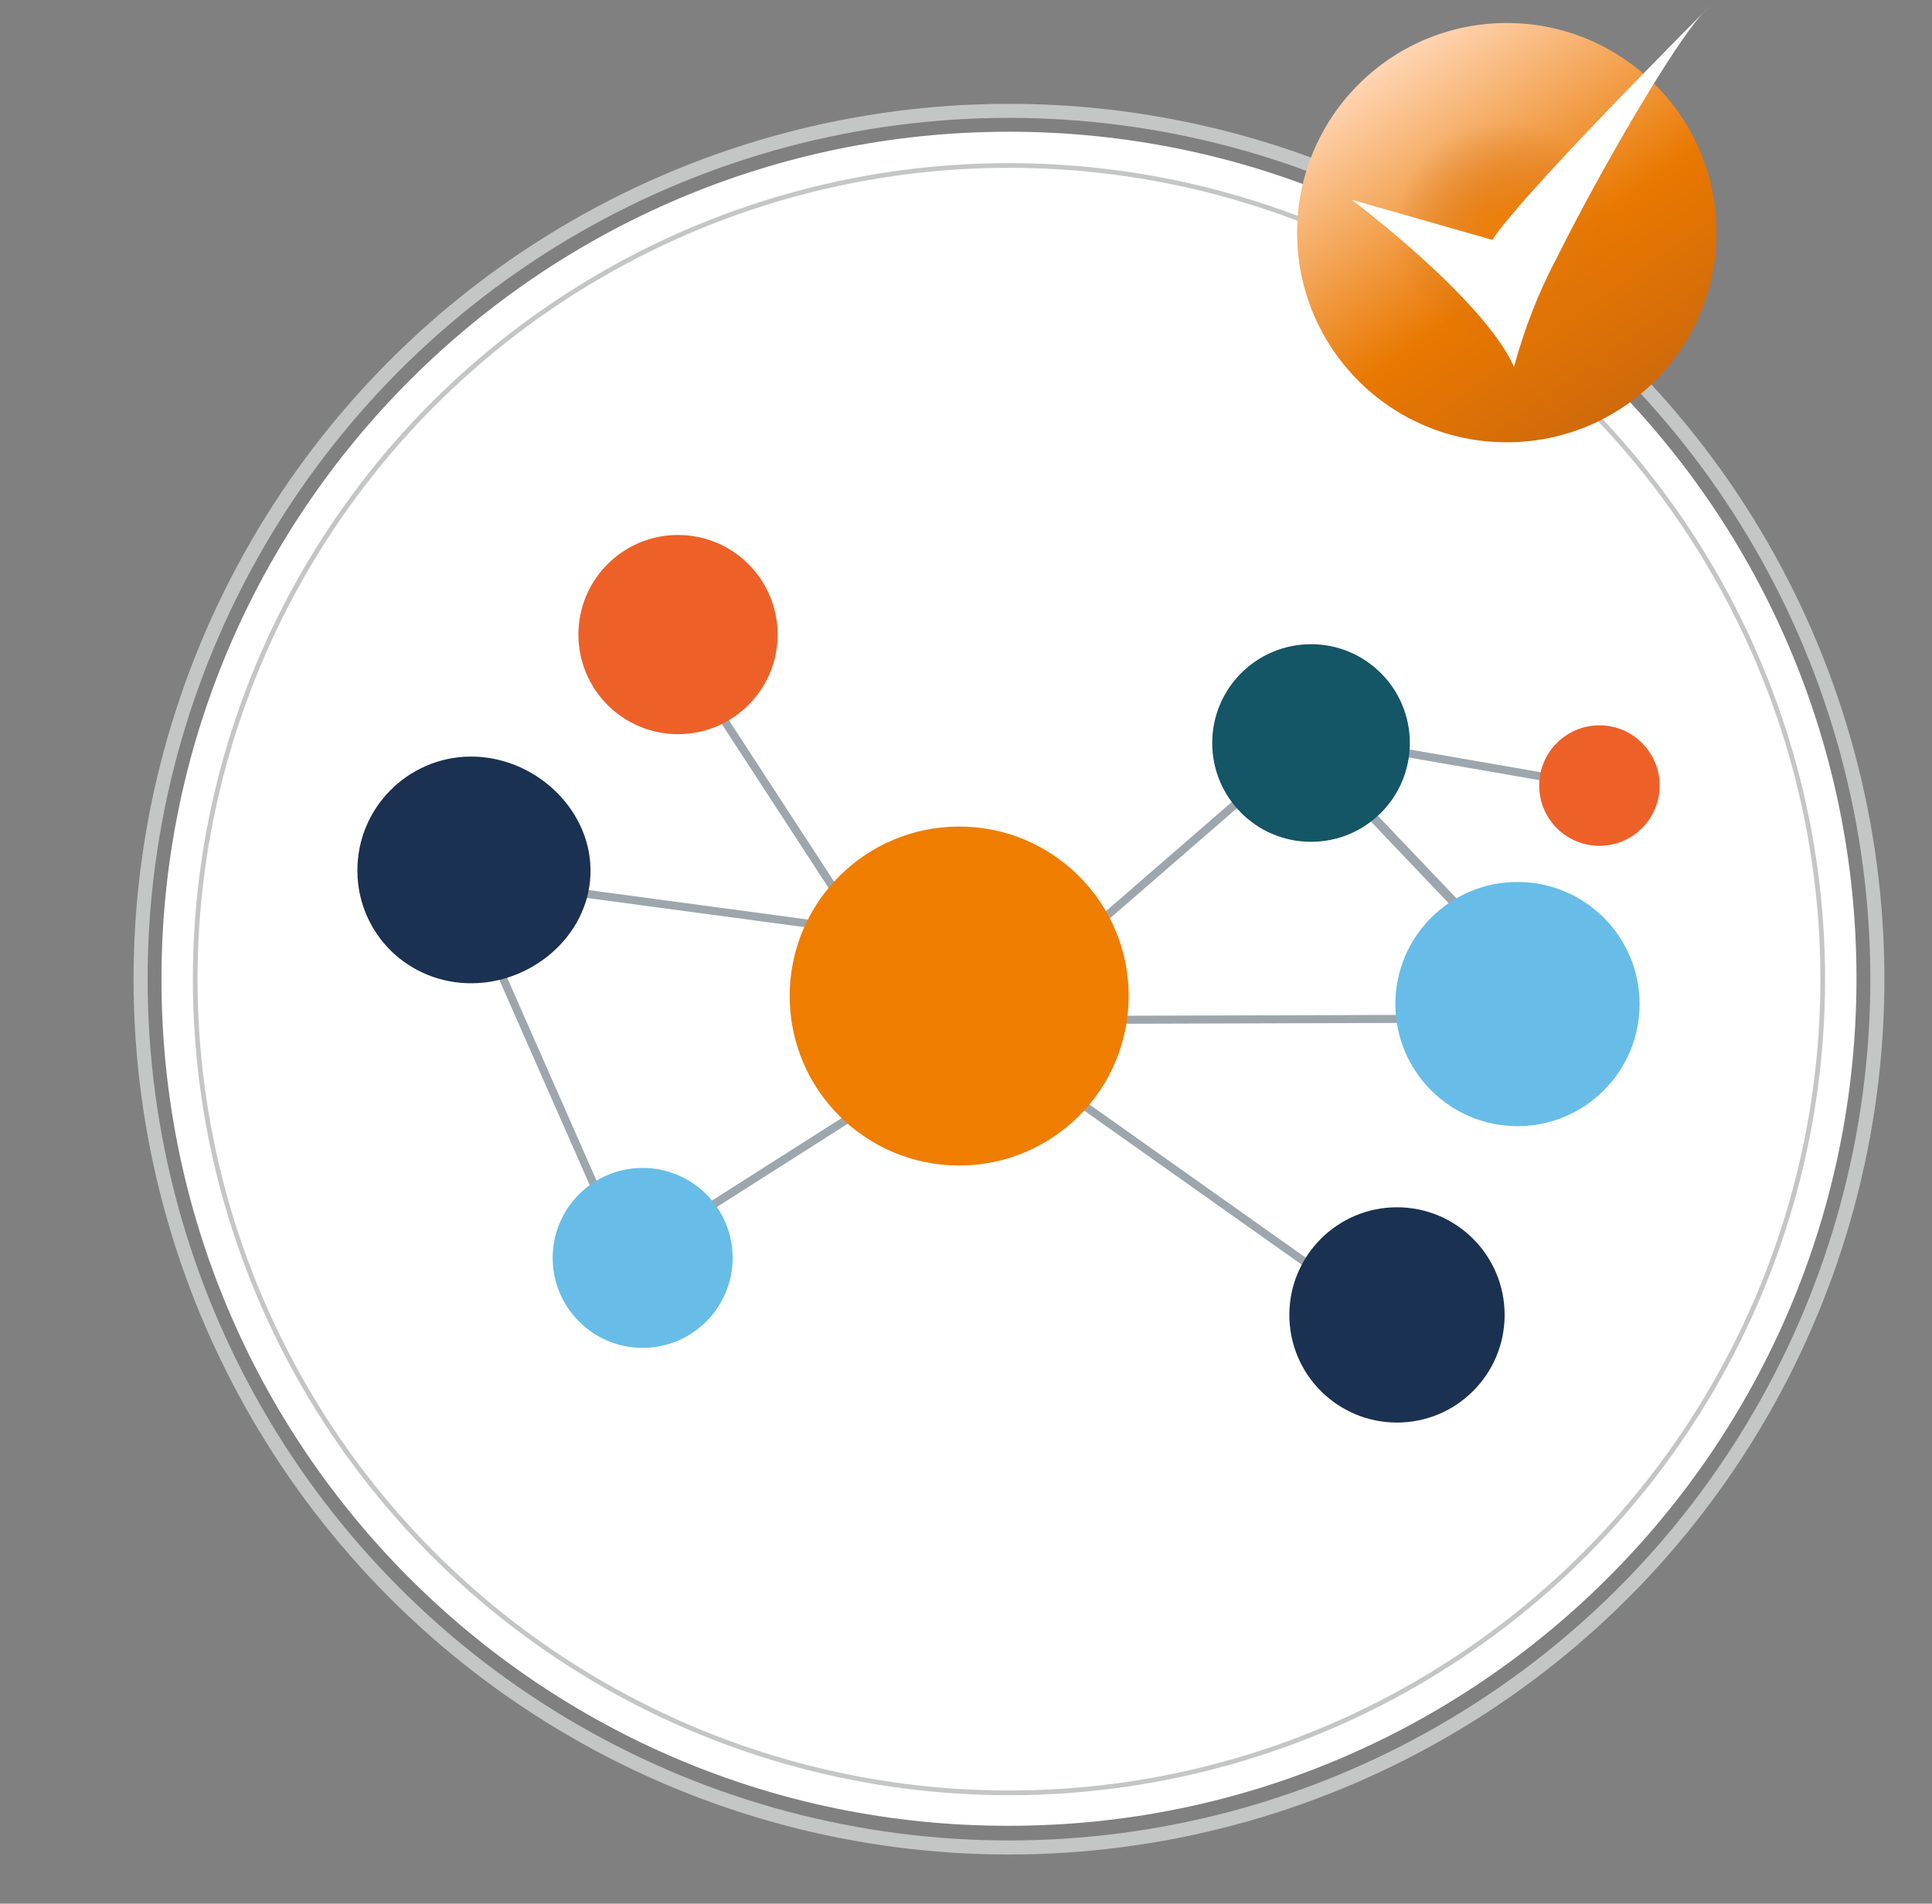 <?xml version="1.0" encoding="utf-8"?>
<!-- Generator: Adobe Illustrator 28.0.0, SVG Export Plug-In . SVG Version: 6.00 Build 0)  -->
<svg version="1.1" id="Features_Sammlung" xmlns="http://www.w3.org/2000/svg" xmlns:xlink="http://www.w3.org/1999/xlink" x="0px"
	 y="0px" width="240.5px" height="237px" viewBox="0 0 240.5 237" style="enable-background:new 0 0 240.5 237;"
	 xml:space="preserve">
<rect x="0" y="0" width="240.5" height="237" fill="#808080" stroke="none"/>
<style type="text/css">
	.st0{fill:#FFFFFF;}
	.st1{fill:none;stroke:#C4C5C5;stroke-width:1.749;}
	.st2{fill:none;stroke:#C4C5C5;stroke-width:0.584;}
	.st3{fill:url(#Ellipse_42_00000093163602762836673880000012579916421479976634_);}
	.st4{fill:url(#Ellipse_43_00000181789350074975926680000004668155002777611190_);}
	.st5{fill-rule:evenodd;clip-rule:evenodd;fill:#FFFFFF;}
	.st6{fill:#9EA6AD;}
	.st7{fill:#EF7D00;}
	.st8{fill:#ED6129;}
	.st9{fill:#1A3151;}
	.st10{fill:#67BDE8;}
	.st11{fill:#145566;}
</style>
<g id="BG">
	<g id="Gruppe_2916">
		<path id="Pfad_1023" class="st0" d="M125.6,227.3c58.2,0,105.5-47.2,105.5-105.5S183.8,16.4,125.6,16.4S20.1,63.7,20.1,121.9l0,0
			c0,58.2,47.1,105.4,105.3,105.4C125.5,227.3,125.5,227.3,125.6,227.3"/>
	</g>
	<g id="Gruppe_2918">
		<circle id="Ellipse_40" class="st1" cx="125.6" cy="121.9" r="108.1"/>
	</g>
	<g id="Gruppe_2920">
		<circle id="Ellipse_41" class="st2" cx="125.6" cy="121.9" r="101.3"/>
	</g>
</g>
<g id="Checkmark" transform="translate(149.866 5.665)">
	
		<linearGradient id="Ellipse_42_00000132050630622753305550000018262554420660424875_" gradientUnits="userSpaceOnUse" x1="-686.449" y1="91.742" x2="-685.875" y2="90.922" gradientTransform="matrix(52.14 0 0 -52.14 35814.219 4785.396)">
		<stop  offset="0" style="stop-color:#FFD5B3"/>
		<stop  offset="0.595" style="stop-color:#E97800"/>
		<stop  offset="1" style="stop-color:#CF6A0B"/>
	</linearGradient>
	
		<circle id="Ellipse_42" style="fill:url(#Ellipse_42_00000132050630622753305550000018262554420660424875_);" cx="37.7" cy="23.3" r="26.1"/>
	
		<radialGradient id="Ellipse_43_00000131334330245337827340000007280514524948493983_" cx="-681.757" cy="80.499" r="0.503" gradientTransform="matrix(27.534 0 0 -27.534 18809.062 2239.731)" gradientUnits="userSpaceOnUse">
		<stop  offset="0" style="stop-color:#F07F05"/>
		<stop  offset="1" style="stop-color:#D27014;stop-opacity:0"/>
	</radialGradient>
	
		<circle id="Ellipse_43" style="fill:url(#Ellipse_43_00000131334330245337827340000007280514524948493983_);" cx="37.7" cy="23.3" r="13.8"/>
	<path id="SVGID_5_" class="st5" d="M18.4,19.2c0,0,16.4,12.3,20.2,20.8c1.3-4.7,3-9.2,5.3-13.5C49.4,15.4,58.5-0.1,62-3.9
		c7-7-22,21.7-26.1,28.1L18.4,19.2z"/>
</g>
<g id="ERP-CRM_Integration">
	<g id="XMLID_1750_">
		<g id="XMLID_1751_">
			
				<rect x="180.7" y="76.5" transform="matrix(0.171 -0.985 0.985 0.171 56.98 257.103)" class="st6" width="1" height="36.4"/>
		</g>
	</g>
	<g id="XMLID_1748_">
		<g id="XMLID_1749_">
			
				<rect x="67.5" y="108" transform="matrix(0.915 -0.403 0.403 0.915 -48.23 38.789)" class="st6" width="1" height="51.9"/>
		</g>
	</g>
	<g id="XMLID_1746_">
		<g id="XMLID_1747_">
			<polygon class="st6" points="196.1,129 156.1,87 156.7,86 196.6,127.9 			"/>
		</g>
	</g>
	<g id="XMLID_1702_">
		<g id="XMLID_1703_">
			
				<rect x="74" y="141.9" transform="matrix(0.844 -0.537 0.537 0.844 -60.775 76.276)" class="st6" width="52.9" height="1"/>
		</g>
	</g>
	<g id="XMLID_1700_">
		<g id="XMLID_1701_">
			
				<rect x="99.3" y="77.9" transform="matrix(0.838 -0.546 0.546 0.838 -40.859 71.459)" class="st6" width="1" height="53.1"/>
		</g>
	</g>
	<g id="XMLID_1698_">
		<g id="XMLID_1699_">
			
				<rect x="94.4" y="72.1" transform="matrix(0.133 -0.991 0.991 0.133 -31.007 193.06)" class="st6" width="1" height="84.3"/>
		</g>
	</g>
	<g id="XMLID_1696_">
		<g id="XMLID_1697_">
			
				<rect x="114.7" y="109.4" transform="matrix(0.755 -0.655 0.655 0.755 -37.144 120.334)" class="st6" width="55.7" height="1"/>
		</g>
	</g>
	<g id="XMLID_1694_">
		<g id="XMLID_1695_">
			
				<rect x="147.2" y="114.6" transform="matrix(0.578 -0.816 0.816 0.578 -57.331 182.436)" class="st6" width="1" height="64.1"/>
		</g>
	</g>
	<g id="XMLID_1692_">
		<g id="XMLID_1693_">
			<polygon class="st6" points="122.8,127.5 122.9,126.5 191.3,126.3 191.3,127.3 			"/>
		</g>
	</g>
	<g id="XMLID_1691_">
		<ellipse class="st7" cx="119.4" cy="124" rx="21.1" ry="21.1"/>
	</g>
	<g id="XMLID_1690_">
		<ellipse class="st8" cx="84.4" cy="79" rx="12.4" ry="12.4"/>
	</g>
	<g id="XMLID_1689_">
		<path class="st9" d="M44.5,107.8c0.3-7.8,6.9-13.9,14.7-13.6s14.6,6.9,14.3,14.7s-7.6,13.8-15.4,13.5
			C50.2,122.1,44.2,115.6,44.5,107.8z"/>
	</g>
	<g id="XMLID_1688_">
		<ellipse class="st10" cx="80" cy="156.6" rx="11.2" ry="11.2"/>
	</g>
	<g id="XMLID_1687_">
		<ellipse class="st11" cx="163.2" cy="92.5" rx="12.3" ry="12.3"/>
	</g>
	<g id="XMLID_1686_">
		<circle class="st9" cx="173.9" cy="163.7" r="13.4"/>
	</g>
	<g id="XMLID_1685_">
		<circle class="st10" cx="188.9" cy="125" r="15.2"/>
	</g>
	<g id="XMLID_1684_">
		<ellipse class="st8" cx="199.1" cy="97.8" rx="7.5" ry="7.5"/>
	</g>
</g>
</svg>

